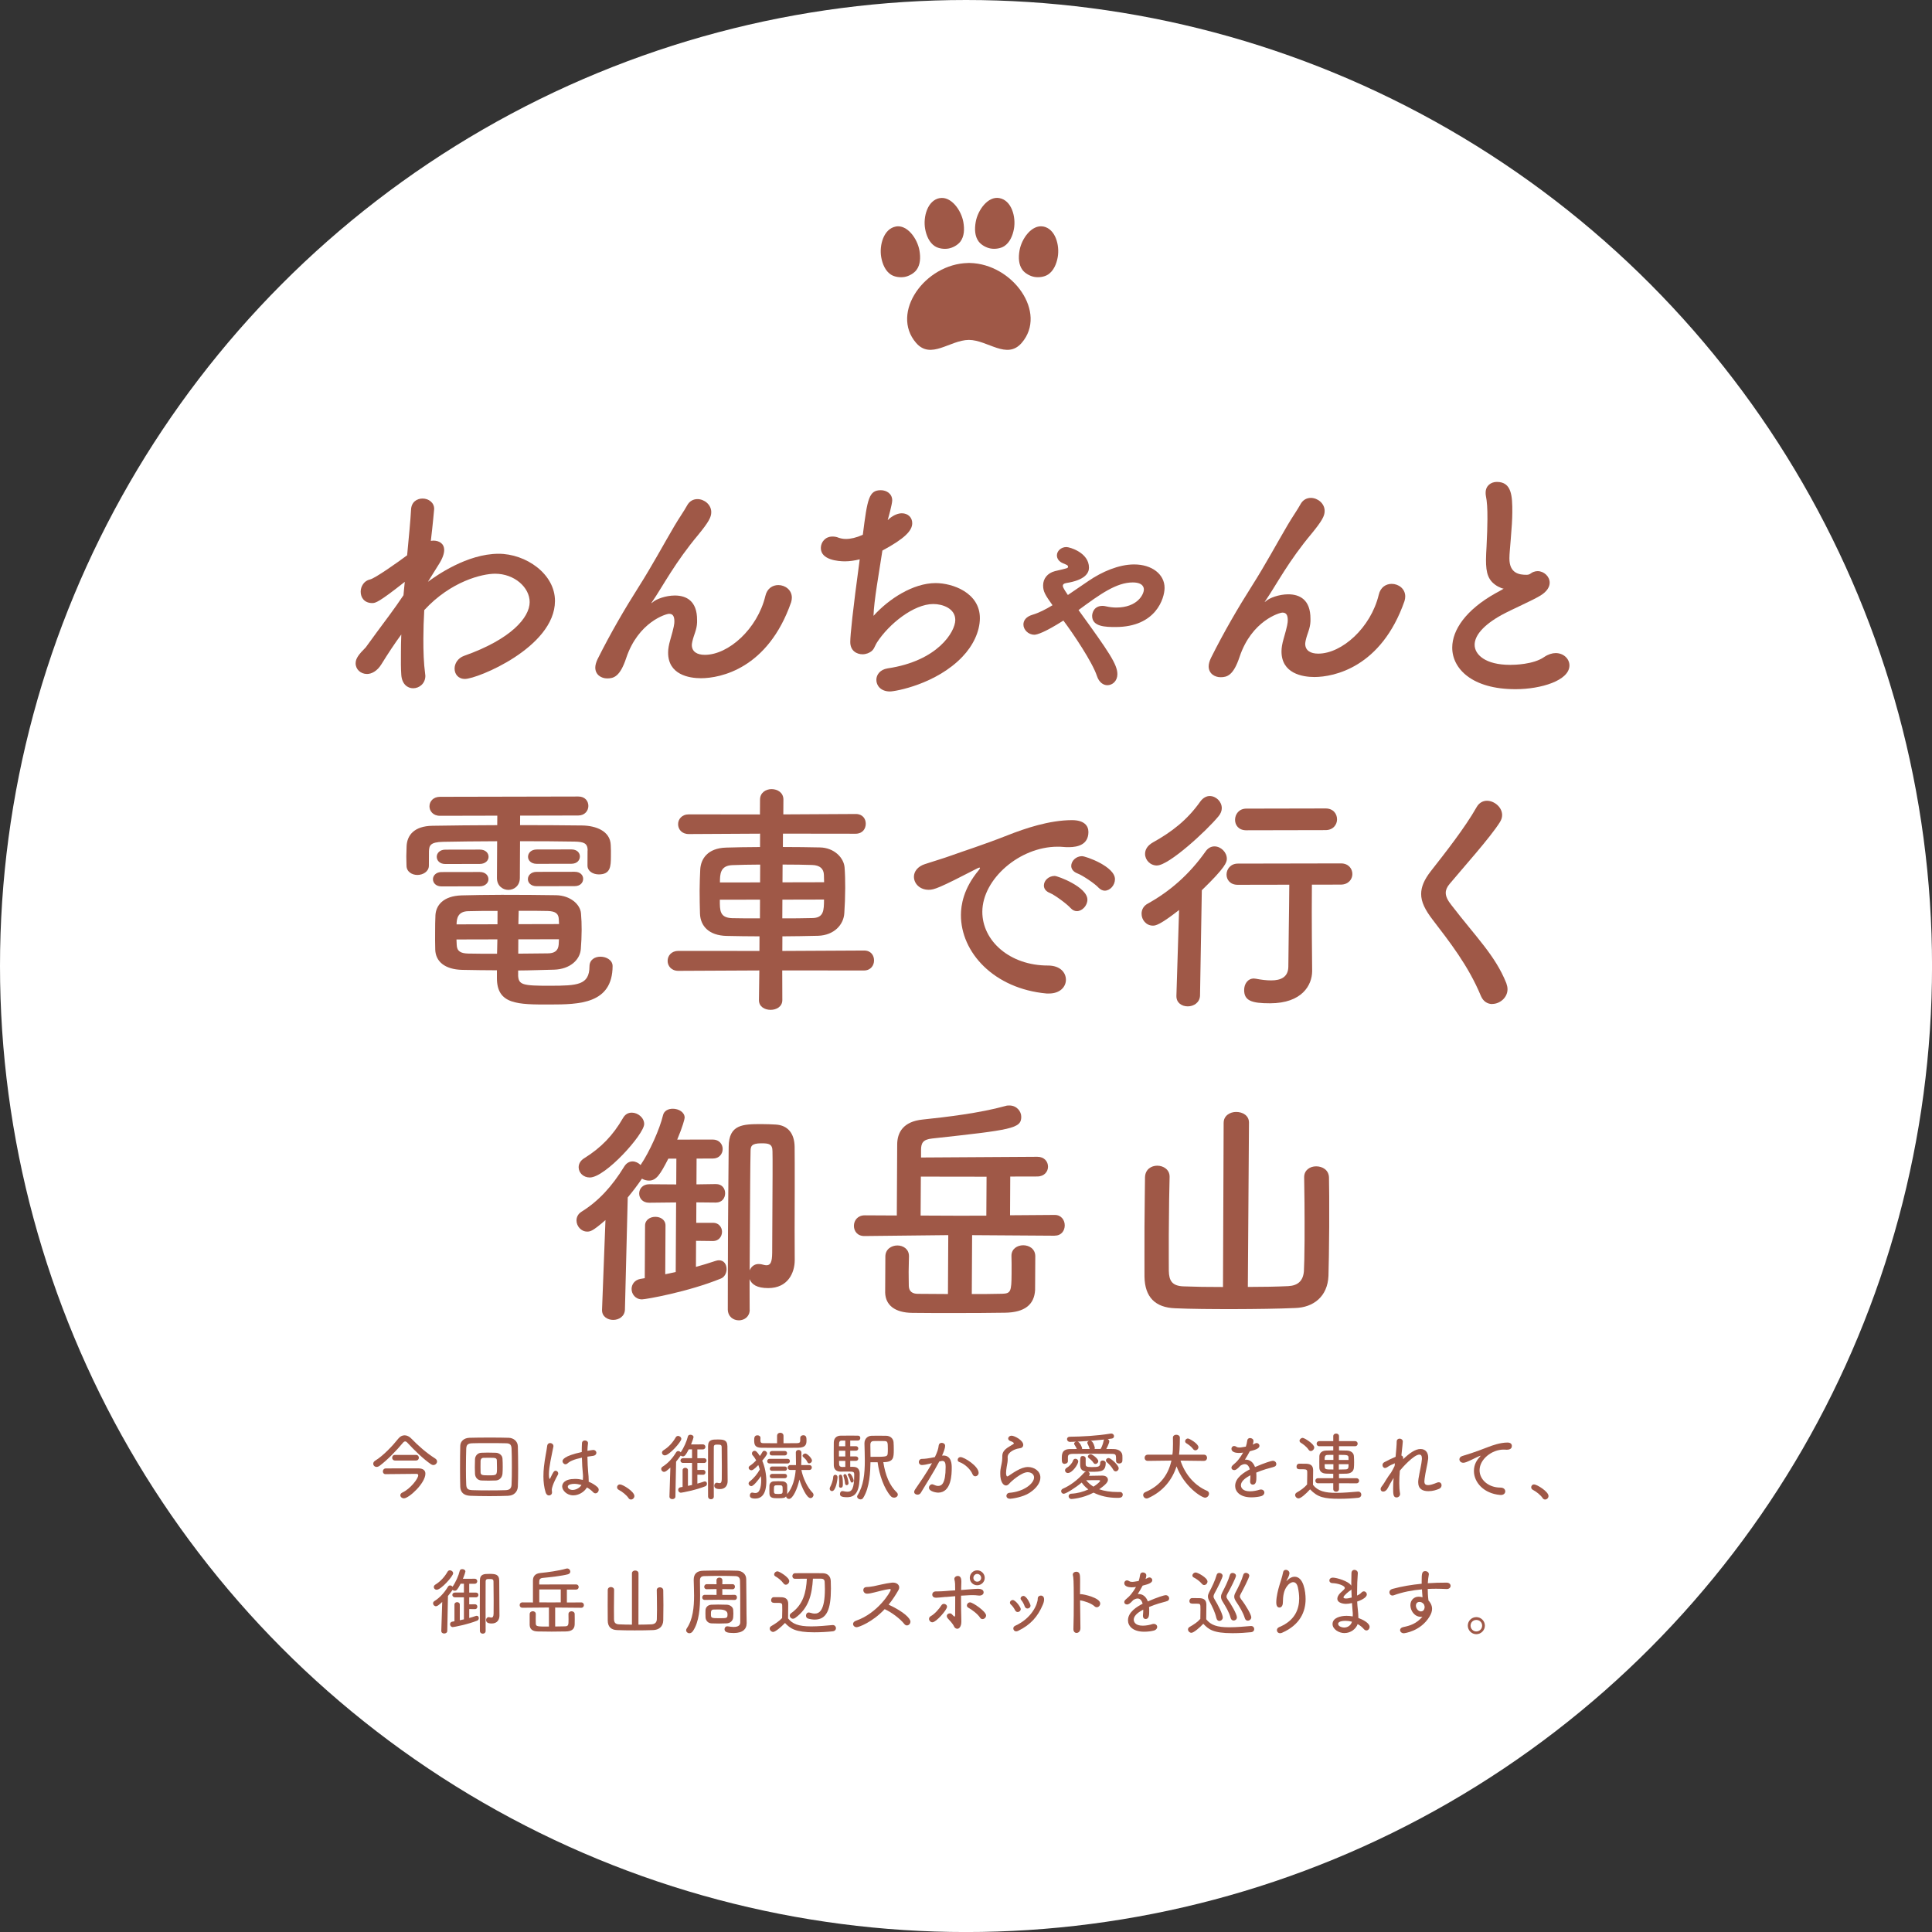 <?xml version="1.0" encoding="UTF-8"?>
<svg id="_レイヤー_2" data-name="レイヤー 2" xmlns="http://www.w3.org/2000/svg" viewBox="0 0 592.37 592.37">
  <rect x="0" y="0" width="592.37" height="592.37" fill="#333333" stroke="none"/>
  <defs>
    <style>
      .cls-1 {
        fill-rule: evenodd;
      }

      .cls-1, .cls-2 {
        fill: #9f5847;
      }

      .cls-3 {
        fill: #fff;
      }
    </style>
  </defs>
  <g id="w_1200">
    <circle class="cls-3" cx="296.19" cy="296.19" r="296.19"/>
    <g>
      <g>
        <path class="cls-2" d="M131.16,178.42c2.55-1.87,11.99-8.61,21.69-8.63,8.36-.02,17.36,6.16,17.31,14.52-.08,14.18-23.79,23.85-27.59,23.86-2.09,0-3.2-1.49-3.19-3.2,0-1.49.99-3.21,2.93-3.89,14.43-5.1,20.07-11.76,20.09-16.46.02-4.48-4.65-8.72-10.62-8.71-3.88,0-13.52,2.27-21.7,11.16-.17,2.91-.26,5.9-.27,8.66-.02,3.96.11,7.69.54,10.82,0,.22.07.45.07.67-.01,2.39-1.89,3.81-3.75,3.81-1.72,0-3.43-1.26-3.63-4.1-.14-1.94-.13-4.1-.11-6.42.01-1.94.02-3.96.11-5.97-2.03,2.77-4.06,5.83-6.09,9.12-1.28,2.09-3,2.99-4.42,2.99-1.94,0-3.5-1.41-3.49-3.28,0-1.49.99-2.76,3.09-4.86,2.03-2.84,4.66-6.35,7.37-10.02,1.43-1.94,2.86-3.96,4.21-5.98l.24-2.54.16-1.57c-7.95,6.28-8.99,6.51-9.96,6.51-2.46,0-3.57-1.71-3.56-3.5,0-1.64,1.06-3.36,2.86-3.74,1.49-.3,8.69-5.39,11.38-7.41.55-5.75,1.03-10.75,1.2-13.96.09-2.39,1.81-3.44,3.53-3.44,1.79,0,3.58,1.19,3.56,3.2,0,0-.4,4.63-1.02,9.78.22,0,.52-.08.75-.08,1.79,0,3.35.89,3.34,2.9,0,1.04-.46,2.54-1.67,4.41l-3.31,5.31Z"/>
        <path class="cls-2" d="M214.96,207.95c-3.73,0-10.14-1.1-10.11-7.89,0-1.12.24-2.39.62-3.73,1.22-4.18,1.3-5.08,1.3-5.82,0-1.72-.58-2.31-1.63-2.31-.9,0-9.42,2.48-13.13,13.53-1.9,5.75-3.84,6.28-5.85,6.28-1.79,0-3.65-1.11-3.64-3.35,0-.67.23-1.57.69-2.54,4.15-8.29,8.37-15.47,12.58-22.12,4.22-6.65,7.61-13,11-18.75,1.21-2.09,3.09-4.78,3.84-6.2s1.95-2.02,3.22-2.02c2.09,0,4.25,1.71,4.23,4.02,0,1.49-.76,2.99-4.07,7.02-3.38,4.04-6.09,7.92-8.35,11.44-2.26,3.51-4.07,6.65-5.72,9.04-.15.22-.23.3-.23.37h.08s.15-.15.38-.3c.97-.9,3.89-2.02,6.73-2.03,3.51,0,6.86,1.63,6.83,7.52,0,.22,0,.52,0,.75-.09,2.31-.99,3.73-1.45,5.82-.08.37-.15.75-.16,1.05-.01,2.09,1.62,3.06,4.01,3.05,7.24-.01,16.09-7.94,18.53-18.02.54-2.39,2.26-3.36,3.97-3.37,2.09,0,4.17,1.48,4.16,3.87,0,.45-.08.9-.23,1.42-7.13,20.39-21.7,23.25-27.59,23.27Z"/>
        <path class="cls-2" d="M272.84,158.88c1.35-1.05,2.62-1.5,3.67-1.5,1.87,0,3.2,1.26,3.19,3.05-.01,2.31-2.34,4.71-9.15,8.38-1.01,6.72-2.62,15.53-2.72,20.01,4.73-5.23,12.14-10.02,19.01-10.04,5.22-.01,13.64,2.96,13.6,10.79-.02,4.1-2.13,8.44-5.36,11.8-7.96,8.37-20.51,10.64-22.22,10.64-2.76,0-4.17-1.78-4.16-3.57,0-1.57,1.14-3.14,3.45-3.51,15.39-2.27,20.73-11.24,20.75-14.82.02-3.58-3.93-4.92-6.76-4.91-5.97.01-13.54,6.07-17.23,11.75-.98,1.57-.83,2.54-2.85,3.36-.45.15-.97.3-1.57.3-1.79,0-3.8-1.04-3.79-3.8.01-2.09.72-9.26,2.9-25.31-1.57.38-3.06.6-4.48.61-2.16,0-7.46-.43-7.44-4.09,0-1.79,1.36-3.51,3.53-3.51.6,0,1.27.07,1.94.37.67.22,1.34.37,2.24.37,1.42,0,3.14-.38,5.16-1.28,1.4-11.12,1.87-13.66,5.52-13.67,1.79,0,3.5,1.11,3.49,3.13,0,1.12-1.22,5.52-1.38,6.05l.67-.6Z"/>
        <path class="cls-2" d="M317.13,194.61c-1.87,0-3.35-1.56-3.34-3.13,0-1.19.76-2.39,2.78-2.99s4.04-1.65,6.14-2.92c-2.22-3.13-2.89-4.17-2.88-6.11.01-2.01,1.29-3.73,3.61-4.34,3.81-.9,4.04-.9,4.04-1.35,0-.15-.07-.3-.15-.37-.07-.15-.82-.45-1.34-.67-1.34-.52-1.93-1.49-1.93-2.46,0-1.27,1.21-2.54,2.92-2.54.97,0,6.93,1.7,6.91,6.33,0,1.64-1.21,3.81-7.04,4.72-.75.15-.97.45-.98.82,0,.22,0,.6,1.55,2.83,2.02-1.35,4.12-2.84,6.37-4.34,4.05-2.77,9.21-5.02,13.91-5.03,5.52-.01,9.39,3.04,9.37,7.22-.02,3.13-2.6,11.95-14.99,11.97-3.06,0-7.24-.06-7.22-3.42,0-.67.39-3.06,3.23-3.07.3,0,.67.07,1.04.15.97.22,2.09.37,3.13.37,6.49-.01,8.46-4.05,8.46-5.54,0-.37-.06-2.16-3.42-2.16-5,.01-10.02,3.6-16.61,8.47,9.41,12.97,11.92,16.69,11.91,19.68-.01,2.09-1.51,3.36-3.08,3.36-1.19,0-2.53-.82-3.19-2.83-1.4-4.25-7.32-13.05-10.28-16.99-5.54,3.52-8.01,4.34-8.91,4.35Z"/>
        <path class="cls-2" d="M403.03,207.58c-3.73,0-10.14-1.1-10.11-7.89,0-1.12.24-2.39.62-3.73,1.22-4.18,1.3-5.08,1.3-5.82,0-1.72-.58-2.31-1.63-2.31-.9,0-9.42,2.48-13.13,13.53-1.9,5.75-3.84,6.28-5.85,6.28-1.79,0-3.65-1.11-3.64-3.35,0-.67.23-1.57.69-2.54,4.15-8.29,8.37-15.47,12.58-22.12,4.22-6.65,7.61-13,11-18.75,1.21-2.09,3.09-4.78,3.84-6.2.75-1.42,1.95-2.02,3.22-2.02,2.09,0,4.25,1.71,4.23,4.02,0,1.49-.76,2.99-4.07,7.02-3.38,4.04-6.09,7.92-8.35,11.44s-4.07,6.65-5.72,9.04c-.15.22-.23.3-.23.37h.08s.15-.15.38-.3c.97-.9,3.89-2.02,6.73-2.03,3.51,0,6.86,1.63,6.83,7.52,0,.22,0,.52,0,.75-.09,2.31-.99,3.73-1.45,5.82-.08.37-.15.75-.16,1.05-.01,2.09,1.62,3.06,4.01,3.05,7.24-.01,16.09-7.94,18.53-18.02.54-2.39,2.26-3.36,3.97-3.37,2.09,0,4.17,1.48,4.16,3.87,0,.45-.08.9-.23,1.42-7.13,20.39-21.7,23.25-27.59,23.27Z"/>
        <path class="cls-2" d="M459.46,179.92c-3.2-1.71-3.86-4.17-3.84-8.35,0-1.19.09-2.54.17-4.03.17-3.43.26-6.12.27-8.36.02-3.28-.12-5.45-.48-7.16-.07-.37-.07-.67-.07-.97.01-2.16,1.66-3.29,3.45-3.29,4.55,0,4.75,4.32,4.73,9.32-.01,2.09-.17,4.7-.49,8.43-.16,2.31-.4,4.18-.4,5.67-.03,4.63,3.03,5.07,5.27,5.06,1.12,0,1.27-.6,2.17-.9.37-.15.82-.23,1.2-.23,1.94,0,3.72,1.63,3.71,3.57,0,1.27-.84,2.69-2.78,3.89-2.54,1.57-8.53,4.12-11.97,5.99-5.69,3.15-8.25,6.36-8.26,9.12-.02,2.99,3.25,6.19,10.94,6.17,1.19,0,7.09-.09,10.39-2.41,1.2-.82,2.47-1.2,3.51-1.2,2.46,0,4.24,1.78,4.23,3.8-.03,4.63-8.77,7.26-16.46,7.27-13.51.03-19.52-6.38-19.48-12.8.03-5.37,4.17-11.5,13.23-16.59.15-.07,1.95-1.05,2.54-1.42-.45-.07-1.04-.3-1.56-.59Z"/>
        <path class="cls-2" d="M180.19,260.72c-.06-2.16-1.11-2.61-4.02-2.68-4.48-.07-10.52-.13-16.72-.12l-.06,11.27c-.01,2.39-1.74,3.66-3.53,3.66-1.72,0-3.5-1.26-3.49-3.65l.06-11.27c-6.27.01-12.24.1-16.57.18-4.03.08-4.26,1.2-4.34,2.92l-.02,4.33v.07c-.01,1.79-1.81,2.84-3.52,2.84-1.64,0-3.35-.96-3.34-2.9,0-.9-.07-1.87-.06-2.84,0-.97.09-2.02.09-3.13.17-3.28,2.27-6.12,7.94-6.21,5.97-.09,12.84-.18,19.85-.19l.02-2.91-17.61.04c-2.09,0-3.2-1.49-3.19-2.9,0-1.49,1.13-2.91,3.22-2.92l42.46-.09c2.02,0,3.05,1.41,3.04,2.9,0,1.42-1.06,2.91-3.08,2.92l-17.84.04-.02,2.91c6.72-.01,13.28.05,19.1.11,4.03.07,8.57,1.62,8.7,6.03.07.97.06,2.31.05,3.51-.02,2.99-.1,5.45-3.69,5.46-1.79,0-3.5-.96-3.49-2.75q0-.07,0-.15l.02-4.48ZM135.35,271.78c-1.72,0-2.61-1.11-2.6-2.23,0-1.04.91-2.17,2.62-2.17l11.72-.02c1.79,0,2.68,1.11,2.67,2.23,0,1.04-.91,2.17-2.7,2.17l-11.72.02ZM158.86,299.05c.13,2.91,1.33,3.21,9.83,3.19,8.28-.02,12.02-.17,12.05-5.92.01-2.09,1.66-2.99,3.37-2.99,1.79,0,3.73,1.04,3.72,2.9-.06,11.64-10.36,11.74-19.17,11.76-9.93.02-16.34.03-16.3-8.18v-2.31c-3.35,0-6.78-.06-10.66-.13-5.37-.14-8.12-2.6-8.25-6.18-.06-1.87-.05-3.73-.04-5.45,0-1.79.02-3.51.1-5.15.17-2.91,2.27-5.9,8.09-6.06,3.14-.08,7.54-.16,12.24-.17,5.75-.01,11.87.05,16.64.12,4.4.07,7.45,2.82,7.66,5.58.14,1.64.21,3.36.2,5.07-.01,1.94-.1,3.96-.25,5.82-.24,3.36-3.32,6.2-8.17,6.36-4.03.08-7.54.24-11.05.25v1.49ZM136.51,264.91c-1.72,0-2.61-1.11-2.6-2.23,0-1.04.91-2.17,2.62-2.17l10.6-.02c1.79,0,2.68,1.11,2.67,2.23,0,1.04-.91,2.17-2.7,2.17l-10.6.02ZM152.5,288.02l-12.54.03c0,.52.07,1.12.07,1.64.06,2.01,1.25,2.61,3.49,2.68,2.69.07,5.67.06,8.88.06l.1-4.4ZM152.55,279.29c-3.36,0-6.57.01-9.03.09-3.13.08-3.52,2.25-3.53,4.04l12.54-.03.02-4.1ZM158.92,288l-.02,4.4c3.13,0,6.19-.09,9.03-.09,2.02,0,3.21-.75,3.37-2.69,0-.52.08-1.12.08-1.64l-12.46.03ZM171.41,283.35c0-.45-.07-.97-.07-1.42-.06-1.72-.88-2.54-3.42-2.61-2.31-.07-5.52-.06-8.88-.06,0,1.04-.09,2.46-.1,4.1l12.46-.03ZM164.53,271.72c-1.79,0-2.68-1.11-2.67-2.16,0-1.12.91-2.24,2.7-2.24l11.64-.02c1.79,0,2.61,1.11,2.6,2.16,0,1.12-.83,2.24-2.62,2.24l-11.64.02ZM164.57,264.86c-1.79,0-2.68-1.11-2.67-2.16,0-1.12.91-2.24,2.7-2.24l10.6-.02c1.79,0,2.61,1.11,2.6,2.16,0,1.12-.83,2.24-2.62,2.24l-10.6.02Z"/>
        <path class="cls-2" d="M239.84,297.54l.03,9.1c-.01,2.02-1.81,2.99-3.6,2.99-1.79,0-3.58-.96-3.57-2.98l.12-9.1-24.85.12c-2.16,0-3.28-1.56-3.27-3.05,0-1.57,1.14-3.06,3.3-3.07l24.85.02.02-4.48c-3.43,0-6.79-.06-10.15-.13-5.3-.14-7.97-2.97-8.1-6.85-.06-2.31-.12-4.7-.11-7.01s.1-4.55.19-6.49c.17-3.21,2.2-6.57,7.95-6.73,2.69-.08,6.34-.16,10.38-.17l.02-4.1-21.87.12c-2.16,0-3.28-1.49-3.27-3.05,0-1.49,1.14-2.99,3.3-2.99l21.79.03.03-4.55c.01-2.16,1.81-3.21,3.53-3.22,1.87,0,3.65,1.11,3.64,3.2l-.03,4.55,22.24-.12c2.09,0,3.05,1.49,3.04,2.98,0,1.57-.99,3.06-3.08,3.07l-22.31-.03-.02,4.1c4.03,0,7.99.06,11.34.13,4.4.07,7.37,3.19,7.58,6.18.14,1.79.2,4.03.19,6.27-.02,2.69-.11,5.45-.27,7.61-.17,3.66-3.17,6.87-8.02,7.03-3.66.08-7.31.16-10.97.17l-.02,4.48,25.08-.13c2.09,0,3.05,1.49,3.04,3.05,0,1.49-.99,3.06-3.08,3.07l-25.08-.02ZM233.02,275.84l-12.31.02c-.02,3.36-.03,5.52,3.78,5.66,2.54.07,5.45.06,8.51.06l.03-5.75ZM233.08,265.09c-3.21,0-6.27.09-8.58.17-3.73.16-3.75,2.84-3.76,5.31l12.31-.02.03-5.45ZM239.89,275.83l-.03,5.75c3.13,0,6.34-.01,9.1-.09,3.66,0,3.67-2.4,3.69-5.68l-12.76.03ZM252.68,270.5c0-.82-.07-1.57-.06-2.24-.06-1.87-1.18-2.98-3.64-3.05-2.31-.07-5.6-.14-9.03-.13l-.03,5.45,12.76-.03Z"/>
        <path class="cls-2" d="M321.67,304.62c-.22,0-.45,0-.75,0-16.19-1.46-26.35-12.63-26.29-24.13.02-2.91.72-7.99,5.45-13.67.23-.3.38-.52.38-.67,0-.07-.07-.15-.15-.15-.15,0-.45.15-.75.3-11.75,6.07-13.17,6.52-14.81,6.52-2.76,0-4.54-1.93-4.53-4.02,0-1.49,1.06-3.14,3.46-3.89,1.57-.53,5.83-1.8,8.07-2.63,3.51-1.28,9.72-3.23,17.12-6.15,5.53-2.18,12.86-4.65,19.8-4.67,3.73,0,5.06,1.71,5.05,3.65-.02,3.81-3.16,4.63-6,4.64-.52,0-1.12,0-1.72-.07-.6-.07-1.19-.07-1.79-.07-11.57.02-22.97,9.9-23.02,19.9-.05,8.96,8.42,16.55,20.13,16.53,3.73,0,5.51,2.15,5.5,4.39-.01,2.09-1.74,4.18-5.17,4.19ZM328.24,278.41c-1.04-1.19-4.75-3.95-6.32-4.61-1.34-.52-1.86-1.41-1.85-2.31,0-1.49,1.43-2.91,3.3-2.92.97,0,10.06,3.41,10.04,7.29-.01,1.87-1.66,3.51-3.23,3.51-.67,0-1.34-.3-1.94-.97ZM336.85,272.2c-1.04-1.19-4.9-3.8-6.47-4.39-1.34-.52-1.93-1.41-1.93-2.31,0-1.49,1.43-2.99,3.3-2.99,1.19,0,10.13,3.19,10.11,7.07-.01,1.87-1.51,3.51-3.15,3.51-.6,0-1.27-.3-1.86-.89Z"/>
        <path class="cls-2" d="M361.52,279.02c-5.85,4.56-7.19,4.79-8.01,4.79-2.09,0-3.5-1.78-3.49-3.65,0-1.19.54-2.39,1.96-3.14,6.59-3.67,12.59-8.76,17.7-16.01.75-1.05,1.72-1.5,2.69-1.5,1.94,0,3.8,1.78,3.79,3.8,0,1.04-.39,2.61-7.67,9.64l-.55,32.32c-.09,2.16-1.96,3.29-3.75,3.29-1.79,0-3.5-1.04-3.49-3.13q0-.07,0-.15l.82-26.27ZM354.73,265.37c-2.09,0-3.65-1.71-3.64-3.57,0-1.27.69-2.54,2.41-3.51,5.76-3.22,10.49-6.81,14.55-12.57.83-1.12,1.88-1.65,2.85-1.65,1.94,0,3.72,1.71,3.71,3.72,0,.82-.31,1.64-.98,2.46-3.61,4.41-15.23,15.11-18.89,15.11ZM402.32,297.59q0,.07,0,.15c-.02,4.33-3.11,9.86-12.89,9.88-5.67.01-7.98-.8-7.96-4.09,0-1.79,1.06-3.51,3-3.51.15,0,.37.07.6.07,1.57.3,3.21.52,4.7.51,2.91,0,5.23-.98,5.25-4.26.04-7.24.24-16.42.29-25.08l-15.82.03c-2.31,0-3.42-1.56-3.42-3.13,0-1.64,1.21-3.36,3.45-3.37l31.64-.06c2.31,0,3.5,1.63,3.49,3.28,0,1.57-1.21,3.21-3.53,3.22l-8.88.02c-.03,5.75-.06,11.19-.01,15.97l.09,10.37ZM382.1,254.57c-2.31,0-3.42-1.56-3.42-3.2,0-1.72,1.21-3.44,3.45-3.44l24.33-.05c2.31,0,3.5,1.63,3.49,3.35,0,1.64-1.21,3.29-3.53,3.29l-24.33.05Z"/>
        <path class="cls-2" d="M457.56,307.85c-1.42,0-2.76-.74-3.49-2.46-3.9-9.4-9.69-16.7-14.87-23.48-2.22-2.91-3.48-5.37-3.46-7.83.01-2.16.92-4.33,2.95-6.95,4.28-5.46,10.52-13.38,14.06-19.66.75-1.34,1.95-1.94,3.14-1.95,2.31,0,4.69,2.01,4.68,4.39,0,.75-.23,1.42-.68,2.17-3.01,4.78-11.42,14.13-15.4,18.91-.83.97-1.21,1.87-1.21,2.76,0,1.12.58,2.31,1.77,3.8,7.56,9.84,13.42,15.42,16.81,23.92.22.67.37,1.27.36,1.86-.01,2.61-2.41,4.48-4.65,4.49Z"/>
        <path class="cls-2" d="M218.49,380.51l-5.07-.06-.04,7.99c1.94-.53,3.89-1.13,5.91-1.8.45-.15.82-.23,1.12-.23,1.64,0,2.38,1.34,2.37,2.76,0,1.12-.61,2.39-1.73,2.84-10.1,4.12-23.09,6.39-24.21,6.39-2.01,0-3.2-1.64-3.19-3.2,0-1.34.91-2.76,2.7-3.07l1.34-.23.09-16.12c.01-1.79,1.58-2.69,3.15-2.69,1.57,0,3.13.89,3.12,2.68l-.08,14.93c1.12-.23,2.17-.45,3.21-.68l.12-21.34-8.28.09c-2.02,0-3.05-1.41-3.04-2.83,0-1.42,1.06-2.84,3.08-2.84l8.28.06.04-7.91h-2.46c-2.49,4.86-3.69,6.73-5.93,6.73-.75,0-1.57-.22-2.16-.59-1.43,2.09-2.86,3.96-4.36,5.76l-.86,34.41c-.09,2.09-1.88,3.14-3.6,3.14-1.72,0-3.43-1.04-3.42-2.98q0-.07,0-.15l1.05-27.47c-3.97,3.44-4.65,3.52-5.62,3.52-1.87,0-3.27-1.71-3.26-3.43,0-.97.46-2.02,1.58-2.69,5.17-3.22,9.3-7.71,13.06-13.83.68-1.12,1.65-1.57,2.55-1.57.9,0,1.79.44,2.46,1.11,2.78-4.11,5.88-11.06,6.87-15.24.31-1.42,1.65-2.02,3-2.02,1.79,0,3.65,1.04,3.64,2.75,0,.37-.61,2.76-2.28,6.72l10.9-.02c2.02,0,3.05,1.49,3.04,2.9,0,1.49-1.06,2.91-3,2.92h-.08s-4.92.01-4.92.01l-.04,7.91,5.97-.09c1.94,0,2.83,1.41,2.82,2.83,0,1.42-.91,2.84-2.85,2.84l-5.97-.06-.03,6.27h5.07s.08-.01.08-.01c1.79,0,2.75,1.41,2.75,2.76,0,1.42-.99,2.84-2.78,2.84h-.08ZM180.84,361.03c-2.02,0-3.42-1.49-3.42-3.13,0-1.04.53-2.09,1.81-2.84,5.02-3.14,8.69-6.88,11.79-12.26.68-1.2,1.65-1.65,2.7-1.65,1.87,0,3.8,1.56,3.79,3.5-.02,3.13-11.88,16.37-16.66,16.38ZM229.87,401.61c-.01,2.09-1.66,3.21-3.3,3.22-1.72,0-3.35-1.11-3.42-3.28.02-3.66,0-13.88.06-24.33.06-10.52.19-21.2.21-25.6.04-6.94,4.44-6.95,10.11-6.96,1.57,0,3.13.07,4.33.14,3.73.22,5.73,2.75,5.78,6.85.06,2.91.02,23.06,0,25.52-.01,2.69.04,6.87.03,9.03,0,.07,0,.15,0,.22-.02,3.81-2.06,8.51-8.11,8.52-3.51,0-5.07-1.11-5.73-2.75-.02,4.25.03,7.69.02,9.33v.07ZM232.56,387.57c.3,0,.6,0,.89.07.6.15,1.12.3,1.57.3,1.19,0,1.72-.9,1.74-3.88.14-25.37.15-28.28.09-31.05.01-2.31-1.18-2.46-3.42-2.46-3.13,0-3.29.98-3.3,2.47-.1,3.88-.15,14.18-.21,24.33-.02,4.25-.05,8.43-.07,12.16.45-1.12,1.43-1.94,2.7-1.95Z"/>
        <path class="cls-2" d="M323.36,378.88l-25.3-.17-.1,18.06c3.13,0,6.27-.01,9.33-.09,2.61-.08,2.84-.68,2.87-6.13.01-2.09.02-4.4-.04-5.45v-.07c.01-2.16,1.81-3.21,3.6-3.22,1.87,0,3.65,1.11,3.71,3.28,0,1.64-.03,4.63-.04,7.16,0,1.27-.01,2.46-.02,3.28-.25,4.48-3.17,6.87-9.22,6.96-5.15.09-9.93.09-14.55.1-4.55,0-9.1.02-13.88-.05-5.45-.06-8.2-2.45-8.32-6.18l.06-11.12c.01-2.24,1.88-3.36,3.67-3.37s3.58,1.11,3.57,3.28v.07c0,1.04-.09,2.91-.1,4.7s.06,3.51.05,4.4c.07,1.72,1.18,2.39,2.82,2.38,2.91,0,5.97.06,9.18.06l.1-18.06-25.67.28h-.07c-2.16,0-3.2-1.56-3.19-3.13,0-1.64,1.14-3.21,3.3-3.22l9.85.05.12-21.79c.02-3.66,1.83-7.02,7.8-7.63,7.32-.76,17.55-1.98,25.4-4.16.45-.15.82-.15,1.2-.15,2.24,0,3.65,1.78,3.64,3.5-.02,3.58-2.93,3.96-27.28,6.62-2.99.3-3.44,1.5-3.45,3.59v2.24s35.66-.22,35.66-.22c2.16,0,3.28,1.49,3.27,3.05,0,1.49-1.14,2.99-3.3,2.99l-8.28.02-.06,11.87,13.73-.1c2.01,0,3.05,1.64,3.04,3.2,0,1.57-.99,3.14-3,3.14h-.07ZM302.49,360.79l-20.15-.03-.07,11.94,11.79.05,8.36-.02.07-11.94Z"/>
        <path class="cls-2" d="M375.19,344.22c.01-2.16,1.96-3.29,3.82-3.29,2.02,0,3.95,1.11,3.94,3.28l-.35,50.38c4.63,0,9.03-.09,12.39-.25,2.99-.16,4.56-1.65,4.8-4.56.08-1.34.18-5,.2-9.25.04-7.61-.05-17.31-.12-19.48q0-.07,0-.15c.01-2.16,1.81-3.29,3.67-3.29,1.94,0,3.88,1.11,3.94,3.42.06,1.87.1,8.36.07,14.93-.04,6.57-.15,13.14-.23,15.22-.26,6.42-4.68,9.71-10.2,9.87-5.15.23-12.09.32-18.81.34-6.79.01-13.36-.05-17.98-.26-6.12-.21-9.31-3.41-9.42-9.68.01-2.02-.03-8.66,0-15.3.04-6.57.15-13.21.16-15.22.09-2.39,1.89-3.51,3.75-3.52,1.87,0,3.8,1.19,3.79,3.35q0,.07,0,.15c-.09,2.16-.21,10.52-.25,17.76-.03,5.15.02,9.7.01,10.97.06,2.98.95,4.63,4.45,4.77,3.36.14,7.69.21,12.16.2l.2-50.38Z"/>
      </g>
      <g>
        <path class="cls-2" d="M132.85,449.19c-.21,0-.46-.07-.69-.23-2.25-1.51-5.13-4.31-7.21-6.57-.27-.3-.5-.44-.73-.44s-.46.16-.71.46c-1.86,2.27-4.88,5.36-7.08,6.99-.34.25-.66.37-.96.37-.62,0-1.03-.48-1.03-.98,0-.32.16-.66.57-.92,2.52-1.53,5.43-4.65,7.12-6.78.53-.66,1.19-1.01,1.92-1.01.69,0,1.42.32,2.08,1.01,2.15,2.22,4.56,4.35,7.26,6.07.44.27.62.62.62.94,0,.57-.53,1.1-1.17,1.1ZM118.26,452c-.6,0-.87-.41-.87-.85s.3-.89.87-.92c.76-.02,4.47-.02,7.26-.02h2.73c1.51.02,2.18.64,2.18,1.63,0,2.93-5.06,7.56-6.57,7.56-.64,0-1.12-.46-1.12-.94,0-.32.21-.64.66-.85,2.36-1.08,4.83-4.21,4.83-5.27,0-.27-.16-.44-.57-.44-1.63,0-8.5.07-9.37.09h-.02ZM121.13,447.81c-.59,0-.89-.44-.89-.85,0-.44.3-.87.89-.87h6.41c.6,0,.89.44.89.87,0,.41-.3.85-.89.85h-6.41Z"/>
        <path class="cls-2" d="M155.96,458.62c-1.69.07-3.85.11-5.98.11s-4.21-.05-5.84-.11c-1.97-.09-2.95-1.08-3.02-2.73-.04-1.37-.07-3.5-.07-5.73,0-2.5.02-5.08.07-6.87.05-1.4,1.15-2.4,2.84-2.45,1.6-.05,3.96-.07,6.3-.07,2.08,0,4.19.02,5.75.07,1.42.05,2.73,1.03,2.77,2.63.05,1.79.09,4.4.09,6.89,0,2.06-.02,4.05-.09,5.45-.07,1.58-1.21,2.73-2.82,2.79ZM156.94,449.69c0-2.06-.02-4.15-.09-5.5-.05-1.31-.55-1.65-1.72-1.67-1.6-.05-3.64-.05-5.54-.05s-3.69,0-4.83.05c-1.35.05-1.76.5-1.81,1.67-.05,1.4-.09,3.78-.09,6.07,0,1.9.02,3.76.09,4.97.07,1.31.57,1.63,2.04,1.67,1.37.05,3.16.07,4.97.07s3.64-.02,5.08-.07c1.33-.05,1.76-.66,1.81-1.74.07-1.35.09-3.41.09-5.47ZM151.97,453.93c-.62.02-1.4.05-2.18.05s-1.58-.02-2.2-.05c-1.12-.07-1.9-.89-1.95-2.06-.02-.55-.05-1.26-.05-1.97,0-.89.02-1.79.05-2.52.05-.98.76-1.88,1.9-1.95.55-.02,1.26-.05,1.97-.05.89,0,1.81.02,2.52.05.96.02,1.99.73,2.04,1.79.05.71.07,1.63.07,2.5,0,.78-.02,1.51-.07,2.11-.09,1.15-.87,2.04-2.11,2.11ZM152.34,447.88c-.02-.85-.34-.92-2.27-.92-.69,0-1.42,0-1.83.02-.57.02-.87.41-.89.89-.02.48-.02,1.15-.02,1.83s0,1.31.02,1.76c.05.89.64.89,2.63.89,2.4,0,2.4-.07,2.4-2.36,0-.78-.02-1.6-.04-2.13Z"/>
        <path class="cls-2" d="M167.31,457.64c-.5-1.6-.69-3.28-.69-4.95,0-1.01.05-2.02.16-2.98.27-2.57.82-4.9.98-6.32.07-.66.48-.94.92-.94.48,0,1.01.37,1.01.94,0,.07-.02.11-.02.18-.16.98-.6,2.75-.89,4.42-.25,1.37-.48,2.84-.48,4.05,0,1.12.18,1.42.23,1.42.07,0,.16-.11.27-.39.76-1.6,1.05-2.13,1.56-2.13.41,0,.8.39.8.82,0,.11-.02.25-.09.37-1.67,2.98-1.88,4.31-1.88,4.58,0,.14.02.25.02.37.02.16.05.32.05.48,0,.85-.78.96-.94.96-.41,0-.8-.27-1.01-.89ZM180.57,454.34c1.01.41,1.92.98,2.63,1.63.25.25.37.53.37.8,0,.57-.46,1.1-.99,1.1-.23,0-.48-.09-.71-.34-.53-.57-1.19-1.05-1.9-1.47-.83,1.4-2.52,2.43-4.19,2.43-2.08,0-3.41-1.6-3.41-2.73,0-.87.66-2.31,3.96-2.31.78,0,1.6.11,2.38.3.02-.32.05-.62.05-.94,0-.39-.02-.78-.07-1.21-.11-1.01-.23-2.82-.27-4.67-2.5.53-3.71,1.12-4.4,1.76-.21.18-.41.27-.62.27-.5,0-.92-.46-.92-.96,0-.37.23-1.56,5.89-2.79,0-1.01.02-1.99.07-2.75.05-.57.46-.8.89-.8.48,0,.96.3.96.78v.09c-.09.71-.16,1.49-.18,2.31.55-.11,1.63-.27,1.76-.27.62,0,.99.44.99.87,0,.41-.32.85-1.05.94-.62.07-1.17.16-1.7.25.02,1.76.12,3.5.23,4.74.09.85.16,1.67.16,2.5v.46l.07.02ZM178.08,455.26c-.66-.18-1.33-.3-1.97-.3-.76,0-2.02.16-2.02.89,0,.53.66.98,1.47.98.94,0,2.06-.55,2.63-1.37.02-.05.07-.09.09-.14l-.21-.07Z"/>
        <path class="cls-2" d="M192.71,459.33c-.6-.92-1.95-1.99-2.98-2.52-.37-.18-.53-.5-.53-.8,0-.44.34-.87.89-.87.89,0,4.42,2.2,4.42,3.55,0,.62-.53,1.08-1.05,1.08-.28,0-.55-.14-.76-.44Z"/>
        <path class="cls-2" d="M213.82,452.14v2.75c.69-.18,1.38-.41,2.02-.62.12-.05.21-.05.3-.05.41,0,.62.34.62.71,0,.32-.16.62-.46.76-2.82,1.15-7.19,1.99-7.51,1.99-.53,0-.85-.44-.85-.87,0-.37.23-.73.71-.8l.64-.11v-5.13c0-.48.41-.73.82-.73s.82.25.82.73v4.81l1.26-.27v-6.76h-2.75c-.53,0-.8-.37-.8-.73s.27-.73.8-.73h2.75v-2.7h-1.01c-.89,1.72-1.24,2.15-1.79,2.15-.25,0-.5-.09-.69-.25-.46.66-.92,1.28-1.4,1.86l-.21,10.7c0,.53-.48.8-.94.8s-.89-.25-.89-.78v-.05l.28-8.84c-1.1.98-1.49,1.31-1.92,1.31-.5,0-.89-.44-.89-.89,0-.25.14-.53.44-.71,1.58-.98,3-2.5,4.12-4.37.18-.3.44-.41.66-.41.3,0,.57.16.76.39.94-1.33,1.88-3.46,2.2-4.86.09-.37.41-.53.78-.53.46,0,.96.27.96.73,0,.16-.34,1.24-.76,2.24l3.6-.02c.53,0,.8.39.8.76,0,.39-.27.78-.8.78h-1.67v2.7h2.06c.5,0,.76.37.76.73s-.25.73-.76.73h-2.06v2.15l1.76-.02c.5,0,.73.37.73.73,0,.39-.23.76-.73.76l-1.76-.02ZM203.86,446.23c-.53,0-.89-.39-.89-.82,0-.27.14-.55.48-.76,1.54-.94,2.82-2.34,3.73-3.94.18-.3.44-.44.71-.44.5,0,1.01.41,1.01.92,0,.87-3.69,5.04-5.04,5.04ZM218.86,458.87c0,.55-.43.82-.87.82s-.87-.27-.89-.85c0-1.15-.02-4.33-.02-7.56s.02-6.53.02-7.86c0-2.04,1.31-2.06,2.93-2.06,1.76,0,2.96.09,3,2.06.02,1.37.05,7.03.05,7.99,0,.85,0,1.97.02,2.66v.07c0,1.15-.6,2.43-2.36,2.43-1.33,0-1.74-.44-1.74-1.08,0-.44.3-.87.78-.87.07,0,.14,0,.21.02.25.07.46.11.62.11.43,0,.66-.27.69-1.19,0-.85.02-2.29.02-3.87,0-2.22-.02-4.67-.05-5.91,0-.73-.23-.85-1.24-.85-.8,0-1.17.02-1.17.82-.02,1.17-.02,4.42-.02,7.63s0,6.39.02,7.44v.02Z"/>
        <path class="cls-2" d="M230.38,455.67c-.44,0-.85-.39-.85-.82,0-.21.09-.44.34-.62,1.21-.92,2.4-2.38,3.09-3.66-.11-.48-.3-.92-.46-1.37-1.35,1.42-1.81,1.6-2.13,1.6-.44,0-.83-.37-.83-.76,0-.21.12-.44.39-.62.64-.41,1.31-1.01,1.92-1.67-.32-.57-.66-1.1-1.05-1.51-.18-.18-.25-.41-.25-.6,0-.44.37-.82.8-.82.34,0,.76.21,1.63,1.6.3-.41.57-.82.78-1.21.14-.27.37-.39.59-.39.41,0,.85.37.85.82,0,.48-1.24,1.92-1.49,2.22.8,1.86,1.26,4.15,1.26,6.23,0,4.37-1.72,5.38-3.41,5.38-1.19,0-1.65-.32-1.65-.96,0-.44.25-.87.71-.87.07,0,.16,0,.23.02.28.07.5.11.73.11.66,0,1.12-.34,1.4-1.12.3-.8.41-1.76.41-2.75,0-.44-.02-.87-.07-1.31-.8,1.19-2.29,3.07-2.95,3.07ZM246.27,440.05c.94,0,1.01.73,1.01,1.49,0,1.08-.02,2.31-2.57,2.36-1.6,0-3.62.02-5.63.02s-3.99-.02-5.5-.02c-2.04-.02-2.34-.82-2.34-2.31,0-.78.07-1.51,1.01-1.51.48,0,.92.27.92.8v.09c0,.09-.02.23-.02.37,0,.8,0,1.15.96,1.15,1.03.02,2.54.02,4.15.02v-2.27c0-.64.5-.94.99-.94s.98.3.98.94v2.27c1.54,0,3,0,4.12-.02.82-.02.98-.25,1.01-.78v-.78c0-.6.46-.87.92-.87ZM235.96,448.71c-.48,0-.73-.34-.73-.69,0-.37.27-.73.73-.73h5.52c.48,0,.71.34.71.71,0,.34-.23.71-.71.71h-5.52ZM245.72,450.7c.44,2.43,1.88,5.43,3.41,6.96.21.21.3.46.3.69,0,.5-.41.98-.92.98-1.19,0-2.7-3.41-3.41-5.68-.55,2.68-1.99,5.93-3.18,5.93-.46,0-.87-.34-.89-.78-.41.48-.69.57-2.59.57-1.24,0-2.47,0-2.52-1.37-.02-.44-.02-.87-.02-1.28,0-.44,0-.82.02-1.19.02-.69.5-1.31,1.33-1.33.46-.02.92-.05,1.38-.05s.92.02,1.33.05c.69.02,1.37.48,1.4,1.21.02.39.02.85.02,1.31s0,.87-.02,1.26c0,.07-.02.09-.02.16,1.76-2.04,2.43-4.99,2.63-7.44h-1.65c-.53,0-.8-.37-.8-.71,0-.39.3-.78.8-.78h1.74v-.55c0-1.01-.02-2.7-.05-3.23v-.05c0-.55.41-.82.85-.82s.87.3.87.89-.02,2.93-.07,3.76h2.5c.5,0,.76.37.76.73,0,.39-.25.76-.76.76h-2.43ZM236.67,446.25c-.48,0-.69-.32-.69-.66s.23-.69.69-.69h3.99c.46,0,.66.34.66.66,0,.34-.21.69-.66.69h-3.99ZM236.72,450.97c-.46,0-.69-.32-.69-.64,0-.34.25-.69.69-.69h3.92c.46,0,.66.32.66.66,0,.32-.21.66-.66.66h-3.92ZM236.72,453.24c-.46,0-.69-.32-.69-.64,0-.34.25-.69.69-.69h3.92c.46,0,.66.32.66.66,0,.32-.21.66-.66.66h-3.92ZM238.64,455.39c-1.31,0-1.35.02-1.35,1.49,0,1.05,0,1.19,1.31,1.19,1.37,0,1.37-.14,1.37-1.19,0-1.47-.02-1.49-1.33-1.49ZM247.58,448.34c-.32-.76-.82-1.17-1.33-1.63-.12-.11-.18-.23-.18-.34,0-.37.44-.71.85-.71.6,0,2.04,1.49,2.04,2.15,0,.5-.46.87-.87.87-.21,0-.39-.09-.5-.34Z"/>
        <path class="cls-2" d="M254.39,456.45c0-.16.05-.34.16-.55.27-.46.87-1.9.92-3.05.02-.46.32-.66.64-.66.34,0,.69.25.69.69,0,.87-.53,4.31-1.7,4.31-.37,0-.71-.3-.71-.73ZM261.63,449.76c1.95,0,1.97,1.65,1.97,2.2,0,4.65-.83,7.1-3.87,7.1-1.99,0-2.18-.48-2.18-1.01,0-.44.25-.87.76-.87.07,0,.16,0,.23.02.5.11.94.18,1.31.18,1.35,0,2.06-.96,2.06-5.18,0-.89-.09-1.01-1.86-1.01-.78,0-1.63.02-2.34.02-1.03,0-2.02-.5-2.06-1.88-.02-.94-.02-2.29-.02-3.64s0-2.63.02-3.44c.02-1.26.83-2.04,2.06-2.06.73-.02,2.04-.02,3.23-.02.87,0,1.7,0,2.2.02.44.02.64.37.64.71,0,.39-.25.78-.73.78h-2.36v1.74h1.74c.48,0,.73.34.73.69s-.25.69-.73.69h-1.74v1.76h1.74c.48,0,.73.34.73.66,0,.34-.25.69-.73.69h-1.74v1.83h.94ZM257.26,455.62v-.09c.02-.3.05-.62.05-.96,0-.73-.07-1.49-.09-1.81v-.07c0-.37.23-.55.48-.55.34,0,.73.09.73,2.93,0,.48-.02,1.08-.69,1.08-.25,0-.48-.16-.48-.53ZM259.18,444.81h-1.95v1.76h1.95v-1.76ZM259.18,441.7h-1.15c-.46.02-.73.25-.76.85,0,.25-.02.55-.02.89h1.92v-1.74ZM259.18,447.93h-1.92c0,.37.02.71.02,1.01.02.55.34.85.89.85.28,0,.62-.02,1.01-.02v-1.83ZM259.11,454.87c-.09-.89-.28-1.67-.46-2.2-.02-.07-.05-.16-.05-.21,0-.3.23-.48.46-.48.18,0,.39.11.5.37.5,1.08.62,2.36.62,2.38,0,.41-.3.64-.57.64-.23,0-.46-.16-.5-.5ZM260.79,454.18c-.21-.73-.57-1.47-.78-1.83-.05-.07-.07-.14-.07-.21,0-.23.23-.39.48-.39.64,0,1.33,1.88,1.33,2.2,0,.37-.28.62-.55.62-.16,0-.34-.11-.41-.39ZM266.9,448.32c-.07,2.79-.18,7.72-2.25,10.97-.21.32-.5.44-.8.44-.53,0-1.05-.39-1.05-.87,0-.14.05-.27.14-.41,1.83-2.93,2.22-6.48,2.22-10.63,0-1.74-.07-3.48-.11-5.24v-.05c0-1.35.92-2.27,2.18-2.31.57-.02,1.21-.02,1.86-.02.89,0,1.81,0,2.61.02,1.42.02,2.2,1.01,2.27,1.95.05.62.07,1.49.07,2.29,0,2.5-.05,3.85-3.21,3.85.64,4.08,1.92,7.17,4.15,9.3.21.21.3.44.3.64,0,.5-.48.94-1.14.94-.34,0-.73-.11-1.05-.48-1.97-2.22-3.5-6.44-4.01-10.38h-2.15ZM267.77,446.67c3.78,0,4.33,0,4.4-.98.05-.41.05-.96.05-1.51,0-2.02-.09-2.29-.99-2.34-.69-.02-1.37-.02-2.04-.02-.48,0-.94,0-1.35.02-.71.02-.98.5-.98,1.08.02,1.19.05,2.47.05,3.76h.87Z"/>
        <path class="cls-2" d="M285.22,448.75c-.99.25-1.99.44-2.54.44-.64,0-.96-.46-.96-.92,0-.48.34-.96.96-.96h.02c.78,0,1.86-.11,3.94-.55.78-1.63,1.03-2.4,1.19-3.64.07-.5.48-.73.92-.73.5,0,1.03.32,1.03.89,0,.85-.53,2.13-.94,3.02.14-.02.27-.02.41-.02,2.56,0,2.56,2.84,2.56,3.73,0,1.95-.07,7.65-4.19,7.65-.41,0-2.79-.3-2.79-1.53,0-.53.44-1.03.99-1.03.14,0,.27.05.41.11.53.25.98.39,1.4.39,1.01,0,2.31-.53,2.31-5.86,0-1.05-.18-1.81-1.01-1.81-.02,0-.21,0-.94.18-1.72,3.28-4.19,7.1-5.66,9.6-.23.39-.62.57-1.01.57-.53,0-1.03-.32-1.03-.85,0-.21.09-.44.25-.69,1.17-1.72,3.62-5.18,5.22-8.13l-.55.14ZM298.18,452c-.53-1.35-2.24-3.11-4.05-3.73-.34-.11-.5-.39-.5-.66,0-.41.32-.85.89-.85,1.12,0,5.54,2.77,5.54,4.83,0,.64-.53,1.05-1.03,1.05-.34,0-.66-.18-.85-.64Z"/>
        <path class="cls-2" d="M309.65,459.52c-.73,0-1.08-.44-1.08-.87s.34-.89.92-.94c4.42-.34,7.56-2.84,7.56-4.72,0-1.05-1.01-1.6-1.97-1.6-1.9,0-5.13,2.91-5.5,3.37-.44.53-.8.71-1.15.71-.8,0-1.74-1.1-1.74-3.57,0-1.03.02-1.28.41-3.11.11-.55.21-1.17.21-1.79v-.44c0-.94.23-1.92,2.18-3.05,1.35-.8,1.37-.82,1.37-.98,0-.18-.46-.5-1.01-.66-.5-.16-.73-.48-.73-.8,0-.44.44-.87,1.05-.87.83,0,3.57,1.37,3.57,2.82,0,.05,0,.8-.82.98-.3.07-.66.11-1.08.21-.46.11-2.89.94-2.89,2.57,0,.14.02.25.02.39v.27c0,.3-.02.6-.07.94-.07.46-.18.98-.25,1.44-.09.6-.18,1.24-.18,1.76,0,.46.09,1.1.37,1.1.09,0,.18-.05.3-.11.46-.27,1.42-.98,2.43-1.56,1.37-.78,2.5-1.21,3.62-1.21,1.85,0,3.8,1.19,3.8,3.23,0,1.42-.96,3.14-3.37,4.72-1.97,1.28-5.36,1.79-5.98,1.79Z"/>
        <path class="cls-2" d="M344.23,458.3c0,.94-.92.96-1.65.96-2.86,0-5.34-.62-7.28-1.6-3.48,1.83-6.8,1.95-6.8,1.95-.53,0-.85-.44-.85-.85,0-.37.25-.76.85-.78,1.86-.09,3.67-.6,5.2-1.31-.85-.64-1.53-1.35-2.04-2.11-1.79,1.53-4.83,3.44-5.5,3.44-.48,0-.8-.39-.8-.78,0-.3.16-.62.55-.78,2.11-.92,4.35-2.5,6.55-4.95.16-.16.34-.25.53-.3-1.33-.18-1.81-.85-1.81-2.13,0-2.27.02-2.63.85-2.63.41,0,.85.25.85.71v1.74c.02.69.14.94,1.85.94,2.04,0,2.61-.09,2.61-1.33,0-.48.37-.69.76-.69.44,0,.92.27.92.73,0,2.63-1.4,2.73-4.28,2.73-.39,0-.78,0-1.12-.02.28.11.5.37.5.66,0,.18-.07.39-.27.6,1.42-.02,3.69-.07,4.08-.07h.05c1.15,0,1.72.6,1.72,1.28,0,.6-.41,1.33-2.68,2.91,1.51.53,3.39.85,5.75.85h.69c.5,0,.8.39.8.82ZM326.5,448.84c-.94,0-.94-.69-.94-1.65,0-1.24,0-2.86,2.47-2.89.69,0,1.4-.02,2.13-.02-.25-.64-.55-1.03-.73-1.35-.07-.11-.09-.21-.09-.3,0-.3.27-.5.6-.6l-1.79.07h-.05c-.62,0-.94-.44-.94-.85,0-.37.27-.73.85-.73,3.82-.05,8.22-.27,12.46-.96.07-.02.16-.02.23-.02.57,0,.87.41.87.8,0,.34-.21.66-.62.73l-1.31.18c.27.14.48.37.48.66,0,.6-.87,2.29-.92,2.36.76,0,1.49,0,2.2.02,1.76.02,2.68.92,2.73,1.99.02.21.02.48.02.78,0,.27,0,.57-.02.85-.02.55-.5.82-.99.82s-.94-.27-.94-.78v-.05c0-1.99,0-2.11-1.42-2.13-1.81-.02-4.28-.05-6.64-.05-1.95,0-3.83.02-5.22.05-1.24.02-1.47.37-1.49,1.03v1.21c0,.5-.48.8-.94.8ZM326.55,450.84c0-.3.16-.6.55-.82.69-.37,1.63-1.33,1.9-2.18.14-.41.44-.57.73-.57.43,0,.87.34.87.82,0,.85-1.79,3.55-3.18,3.55-.53,0-.87-.39-.87-.8ZM334.09,444.22c-.21-.73-.48-1.24-.64-1.58-.05-.09-.07-.18-.07-.25,0-.3.25-.5.53-.6-1.21.09-2.43.18-3.53.23.8.16,1.42,1.9,1.42,2.04,0,.07-.02.14-.05.21h2.36l-.02-.05ZM337.31,454.04c0-.14-.16-.21-.39-.21-.28,0-2.47,0-3.89.02.57.73,1.31,1.42,2.24,1.97,1.26-.78,2.04-1.58,2.04-1.79ZM335.32,448.57c-.5-.78-1.24-1.33-1.56-1.58-.14-.11-.21-.25-.21-.39,0-.37.44-.73.85-.73.48,0,2.34,1.35,2.34,2.13,0,.48-.43.87-.87.87-.21,0-.41-.09-.55-.3ZM337.45,444.26c.14-.14.73-1.33.96-2.61.02-.11.07-.21.14-.27-1.33.14-2.77.27-4.17.39.87.11,1.3,2.08,1.3,2.13,0,.14-.02.25-.09.37h1.85ZM341.34,450.63c-.53-.92-1.28-1.72-1.95-2.29-.21-.18-.3-.39-.3-.57,0-.39.37-.73.82-.73.66,0,3.09,2.2,3.09,3.14,0,.53-.43.96-.92.96-.27,0-.55-.16-.76-.5Z"/>
        <path class="cls-2" d="M369.12,447.93l-7.17-.09c1.51,4.53,4.6,7.76,8.13,9.25.43.18.62.53.62.87,0,.6-.53,1.24-1.21,1.24-1.05,0-6.41-3.37-8.75-9.6-1.31,4.05-4.03,7.63-8.68,9.73-.18.09-.34.11-.5.11-.62,0-1.05-.53-1.05-1.05,0-.34.18-.69.64-.89,4.9-2.06,7.15-5.73,8.02-9.67l-7.24.09h-.02c-.64,0-.96-.46-.96-.94s.34-.96.98-.96h7.54c.14-.98.18-1.99.18-3.32,0-.64,0-1.31-.02-1.88v-.02c0-.62.53-.89,1.03-.89.55,0,1.1.3,1.1.89,0,.21,0,3.46-.25,5.22h7.63c.64,0,.96.48.96.96s-.32.94-.94.94h-.02ZM365.8,444.26c-.62-.82-1.58-1.47-2.02-1.72-.3-.18-.41-.41-.41-.66,0-.41.37-.82.87-.82.46,0,3.21,1.6,3.21,2.66,0,.53-.43.96-.92.96-.25,0-.53-.11-.73-.41Z"/>
        <path class="cls-2" d="M385.22,452.67c0,1.17,0,2.54-1.12,2.54-.41,0-.8-.32-.8-.96v-.18c.07-.64.09-1.21.09-1.74-.94.5-2.91,1.58-2.91,3.09,0,.5.32,1.83,2.75,1.83,1.08,0,2.22-.25,2.86-.46.18-.07.37-.09.53-.09.66,0,1.05.46,1.05.94,0,.44-.32.92-1.08,1.12-.66.18-1.76.34-2.89.34-3.57,0-4.99-1.81-4.99-3.5,0-2.59,2.89-4.24,4.49-5.08-.27-1.05-.8-1.6-1.53-1.6-.41,0-.85.16-1.35.48-1.03,1.15-1.51,1.35-1.9,1.35-.48,0-.85-.32-.85-.73,0-.25.14-.55.46-.82.62-.53,1.21-1.03,1.76-1.76.5-.64.96-1.33,1.37-2.06-.5.07-.96.11-1.35.11-.92,0-2.24-.27-2.24-1.28,0-.44.34-.85.82-.85.23,0,.48.07.73.25.23.16.55.21.92.21.18,0,.43,0,1.95-.27.23-.66.3-1.1.44-1.92.07-.5.46-.71.85-.71.5,0,1.05.34,1.05.89,0,.02,0,.44-.23,1.12.27-.11.53-.23.71-.34.16-.09.32-.14.48-.14.48,0,.87.39.87.85,0,.71-.87,1.17-2.96,1.67-.39.78-.92,1.65-1.49,2.57h.23c1.26,0,2.29.73,2.86,2.27,2.98-1.31,5.08-1.92,5.43-1.92.71,0,1.1.5,1.1,1.01,0,.32-.18.64-.55.78-.78.3-1.51.41-2.63.76-1.01.3-2.04.69-2.98,1.08.05.37.05.76.05,1.19Z"/>
        <path class="cls-2" d="M398.15,459.42c-.57,0-1.05-.53-1.05-1.03,0-.27.14-.55.48-.76,1.26-.71,2.34-1.49,3.18-2.47.02-1.08.05-2.04.05-2.93v-.98c0-.55-.27-.76-1.19-.76h-.94c-.55,0-1.15-.02-1.15-.82,0-.46.28-.89.83-.89.76,0,1.4,0,2.15.02,1.44.05,2.11.64,2.11,2.04s-.05,2.91-.05,4.44c1.51,1.9,3.67,2.45,7.17,2.45,2.31,0,4.83-.25,6.62-.39h.09c.6,0,.94.46.94.94,0,.44-.3.89-.98.96-1.44.16-3.6.3-5.73.3-4.72,0-6.69-.46-9-2.89-1.35,1.47-2.84,2.77-3.53,2.77ZM401.22,444.49c-.62-.94-1.72-1.74-2.38-2.13-.27-.16-.39-.39-.39-.6,0-.44.46-.89.98-.89s3.53,1.86,3.53,2.93c0,.57-.55,1.1-1.05,1.1-.25,0-.5-.11-.69-.41ZM410.55,454.77v1.79c0,.55-.44.82-.87.82-.46,0-.89-.27-.89-.82v-1.79l-4.67.02c-.55,0-.82-.39-.82-.78s.28-.78.82-.78h4.67v-1.35c-.73,0-1.44-.02-2.13-.05-1.4-.05-2.08-.73-2.13-1.76-.02-.57-.02-1.21-.02-1.86s0-1.26.02-1.76c.05-.94.78-1.67,2.11-1.69.69-.02,1.4-.05,2.15-.05v-1.28h-4.28c-.55,0-.82-.39-.82-.78s.27-.78.82-.78h4.28v-1.51c0-.55.44-.82.89-.82s.87.27.87.82v1.51h4.92c.55,0,.8.39.8.78s-.25.78-.8.78h-4.92v1.28c.82,0,1.65.02,2.43.05,1.21.05,2.06.69,2.13,1.65.05.57.07,1.28.07,1.97,0,.6-.02,1.19-.07,1.67-.09,1.05-.87,1.74-2.27,1.79-.76.02-1.51.05-2.29.05v1.35h5.34c.55,0,.83.39.83.78s-.28.78-.83.78l-5.34-.02ZM408.83,446.07c-.62,0-1.24,0-1.76.02-.92.02-.92.6-.92,1.53h2.68v-1.56ZM408.83,448.93h-2.68c0,.32,0,.64.02.92.07.71.48.71,2.66.71v-1.63ZM413.48,447.63c0-.3,0-.6-.02-.82-.05-.73-.59-.73-2.95-.73v1.56h2.98ZM410.5,448.93v1.65c.71,0,1.44-.02,2.11-.05.87-.05.87-.53.87-1.6h-2.98Z"/>
        <path class="cls-2" d="M427.69,448.66c-.57.23-1.63.66-2.31,1.17-.28.18-.5.27-.71.27-.48,0-.78-.44-.78-.89,0-.32.16-.66.53-.87,1.1-.6,2.29-1.17,3.48-1.67.18-1.95.34-3.62.34-4.65,0-.64.44-.92.89-.92.48,0,.98.32.98.89,0,.27-.16,1.88-.43,4.28.34.11.55.39.55.78,0,.14,0,.25-.05.39,2.04-1.95,3.8-3.16,5.36-3.16s2.36,1.1,2.36,2.61c0,.14,0,.3-.02.44-.16,1.49-.82,3.94-1.08,6.05-.05.3-.07.57-.07.8,0,.82.3,1.17,1.17,1.17.6,0,1.42-.23,2.7-.76.21-.09.39-.11.55-.11.55,0,.85.44.85.92,0,.41-.23.85-.73,1.08-.89.37-1.97.73-3.3.73-1.83,0-3.14-.69-3.14-2.79,0-.32.05-.64.09-1.01.32-2.08.96-4.53,1.05-6.02v-.25c0-.85-.32-1.15-.76-1.15-1.72,0-5.34,4.1-6,4.92-.12,1.31-.18,2.61-.18,3.82,0,1.15.07,2.2.23,3.14.02.07.02.14.02.21,0,.64-.55,1.05-1.08,1.05-.99,0-1.05-.96-1.05-2.75,0-.96.05-2.06.14-3.23-.62.98-1.38,2.31-1.81,3.16-.39.73-.92,1.03-1.37,1.03s-.8-.3-.8-.76c0-.23.09-.5.32-.8.64-.82.99-1.44,1.42-2.15.44-.71.94-1.44,1.47-2.13.41-.69.78-1.37,1.08-2.02l.09-.82Z"/>
        <path class="cls-2" d="M460.17,458.37h-.21c-5.06-.44-8.04-3.89-8.04-7.35,0-1.95.85-3.34,1.88-4.42.09-.11.14-.18.14-.21,0-.05-.02-.05-.05-.05-.16,0-2.41,1.1-2.5,1.15-1.56.73-2.18,1.01-2.73,1.01-.73,0-1.19-.53-1.19-1.05,0-.41.28-.85.92-1.03.53-.16,3.73-1.1,7.76-2.7,1.42-.55,3.83-1.42,6.05-1.42.99,0,1.35.48,1.35,1.03,0,.23,0,1.17-1.56,1.17-.14,0-.27,0-.41-.02-.21-.02-.39-.02-.6-.02-3.5,0-7.33,2.91-7.33,6.34,0,2.84,2.66,5.31,6.41,5.31.99,0,1.47.57,1.47,1.15s-.46,1.12-1.37,1.12Z"/>
        <path class="cls-2" d="M472.99,459.33c-.6-.92-1.95-1.99-2.98-2.52-.37-.18-.53-.5-.53-.8,0-.44.34-.87.89-.87.89,0,4.42,2.2,4.42,3.55,0,.62-.53,1.08-1.05,1.08-.28,0-.55-.14-.76-.44Z"/>
        <path class="cls-2" d="M143.87,493.34v2.75c.69-.18,1.38-.41,2.02-.62.12-.05.21-.05.3-.05.41,0,.62.34.62.71,0,.32-.16.62-.46.76-2.82,1.15-7.19,1.99-7.51,1.99-.53,0-.85-.44-.85-.87,0-.37.23-.73.71-.8l.64-.11v-5.13c0-.48.41-.73.82-.73s.82.25.82.73v4.81l1.26-.27v-6.76h-2.75c-.53,0-.8-.37-.8-.73s.27-.73.8-.73h2.75v-2.7h-1.01c-.89,1.72-1.24,2.15-1.79,2.15-.25,0-.5-.09-.69-.25-.46.66-.92,1.28-1.4,1.86l-.21,10.7c0,.53-.48.8-.94.8s-.89-.25-.89-.78v-.05l.28-8.84c-1.1.98-1.49,1.31-1.92,1.31-.5,0-.89-.44-.89-.89,0-.25.14-.53.44-.71,1.58-.98,3-2.5,4.12-4.37.18-.3.44-.41.66-.41.3,0,.57.16.76.39.94-1.33,1.88-3.46,2.2-4.86.09-.37.41-.53.78-.53.46,0,.96.27.96.73,0,.16-.34,1.24-.76,2.24l3.6-.02c.53,0,.8.39.8.76,0,.39-.27.78-.8.78h-1.67v2.7h2.06c.5,0,.76.37.76.73s-.25.73-.76.73h-2.06v2.15l1.76-.02c.5,0,.73.37.73.73,0,.39-.23.76-.73.76l-1.76-.02ZM133.9,487.43c-.53,0-.89-.39-.89-.82,0-.27.14-.55.48-.76,1.54-.94,2.82-2.34,3.73-3.94.18-.3.44-.44.71-.44.5,0,1.01.41,1.01.92,0,.87-3.69,5.04-5.04,5.04ZM148.9,500.08c0,.55-.43.82-.87.82s-.87-.27-.89-.85c0-1.15-.02-4.33-.02-7.56s.02-6.53.02-7.86c0-2.04,1.31-2.06,2.93-2.06,1.76,0,2.96.09,3,2.06.02,1.37.05,7.03.05,7.99,0,.85,0,1.97.02,2.66v.07c0,1.15-.6,2.43-2.36,2.43-1.33,0-1.74-.44-1.74-1.08,0-.44.3-.87.78-.87.07,0,.14,0,.21.02.25.07.46.11.62.11.43,0,.66-.27.69-1.19,0-.85.02-2.29.02-3.87,0-2.22-.02-4.67-.05-5.91,0-.73-.23-.85-1.24-.85-.8,0-1.17.02-1.17.82-.02,1.17-.02,4.42-.02,7.63s0,6.39.02,7.44v.02Z"/>
        <path class="cls-2" d="M170.22,492.86v5.84c.99,0,1.99-.02,2.98-.05,1.08-.02,1.12-.41,1.12-2.08,0-.62,0-1.31-.02-1.67v-.02c0-.55.46-.85.94-.85s.96.3.96.85c.02.37.02.96.02,1.58s0,1.21-.02,1.63c-.05,1.44-.96,2.11-2.73,2.13-1.51.02-2.93.05-4.33.05s-2.79-.02-4.24-.05c-1.63-.02-2.45-.71-2.5-1.97v-3.34c.02-.6.48-.89.96-.89s.92.3.92.85v.02c0,.34-.02.92-.02,1.47s.02,1.1.02,1.4c.02.96.39.96,4.03.96v-5.84l-8.13.07c-.57,0-.85-.41-.85-.82s.28-.82.85-.82l3.23.02v-6.73c0-1.21.6-2.15,2.31-2.31,2.2-.21,5.52-.66,7.86-1.33.11-.02.21-.05.32-.05.57,0,.96.48.96.94,0,.37-.23.71-.75.85-2.04.53-5.57.89-7.63,1.1-.99.09-1.15.53-1.15,1.24v.78l11.25-.02c.57,0,.85.39.85.8,0,.39-.27.78-.85.78h-2.77v3.96l4.42-.02c.53,0,.8.41.8.82s-.27.82-.8.82l-8.02-.07ZM171.92,487.34h-6.57v3.96l3.85.02,2.73-.02v-3.96Z"/>
        <path class="cls-2" d="M193.76,482.4c0-.57.5-.87.98-.87.53,0,1.03.3,1.03.87l-.02,15.73c1.47,0,2.86-.05,3.94-.09,1.03-.05,1.65-.5,1.7-1.53.02-.55.05-1.69.05-3,0-2.27-.05-5.02-.07-5.93v-.05c0-.55.48-.85.96-.85s1.01.3,1.03.92c.02.69.05,2.59.05,4.53s-.02,3.89-.05,4.72c-.07,1.92-1.35,2.89-3.09,2.95-1.6.07-3.67.09-5.68.09s-3.99-.02-5.41-.09c-1.83-.07-2.82-1.03-2.84-2.91,0-.8-.02-2.73-.02-4.65s.02-3.89.02-4.72c0-.62.48-.92.96-.92s.99.3.99.85v.05c-.02.87-.05,3.34-.05,5.5,0,1.53.02,2.89.02,3.44.02,1.03.39,1.56,1.58,1.6,1.1.05,2.47.09,3.92.09v-15.73Z"/>
        <path class="cls-2" d="M228.91,497.81v.05c0,1.49-1.03,2.84-3.94,2.84-1.92,0-2.82-.27-2.82-1.17,0-.46.3-.89.87-.89.07,0,.14,0,.21.02.67.11,1.21.18,1.7.18,1.4,0,2.04-.5,2.04-1.42,0-8.61,0-10.83-.07-12.73-.02-.92-.46-1.42-1.44-1.44-1.49-.05-2.95-.07-4.44-.07-1.7,0-3.39.02-5.11.07-.92.02-1.3.48-1.3,1.31v.25c0,1.24.05,2.7.05,4.26,0,3.85-.28,8.25-2.22,11.06-.32.46-.71.64-1.08.64-.53,0-.98-.41-.98-.92,0-.16.05-.37.18-.55,1.9-2.75,2.25-6.55,2.25-10.08,0-1.72-.09-3.37-.11-4.76v-.07c0-1.81.94-2.75,2.95-2.79,1.99-.05,3.85-.07,5.75-.07,1.51,0,3.05.02,4.72.07,1.4.05,2.66,1.01,2.68,2.54.07,3.34.05,8.22.09,10.74l.05,2.93ZM220.55,490.5l-4.47.05c-.53,0-.78-.37-.78-.76s.27-.8.78-.8l3.62.02v-1.79l-3,.05h-.02c-.5,0-.76-.37-.76-.73,0-.41.27-.82.78-.82l3,.02-.02-1.21c0-.55.46-.82.89-.82.46,0,.92.27.92.82l-.02,1.21,3.14-.02c.5,0,.73.39.73.78s-.23.78-.73.78l-3.14-.05v1.79l3.76-.02c.5,0,.73.39.73.78s-.23.78-.73.78l-4.67-.05ZM216.29,494.86c0-.34.02-.69.02-1.12.02-.85.64-1.65,1.79-1.72.53-.02,1.31-.05,2.08-.05.96,0,1.97.02,2.66.05.94.02,1.92.66,1.97,1.6.02.44.05.78.05,1.12,0,.32-.02.66-.05,1.1-.05,1.03-.85,1.86-2.04,1.9-.62.02-1.47.05-2.31.05s-1.7-.02-2.31-.05c-1.08-.05-1.79-.87-1.83-1.88,0-.39-.02-.69-.02-1.01ZM220.48,493.48c-.64,0-1.28,0-1.65.02-.85.02-.85.62-.85,1.35,0,1.26.02,1.31,2.7,1.31,2.31,0,2.38-.05,2.38-1.26q0-1.42-2.59-1.42Z"/>
        <path class="cls-2" d="M237.08,500.37c-.57,0-1.08-.53-1.08-1.03,0-.3.14-.57.5-.78,1.24-.71,2.43-1.53,3.3-2.45.02-.85.05-1.65.05-2.38,0-.53-.02-1.01-.02-1.51,0-.73-.5-.76-1.17-.76h-1.08c-.39,0-1.15,0-1.15-.82,0-.46.3-.94.85-.94.76,0,1.51,0,2.27.02,1.44.05,2.13.69,2.13,2.08s-.05,2.89-.05,4.42c1.33,1.65,3.09,2.45,7.12,2.45,2.27,0,4.7-.25,6.5-.41h.11c.6,0,.96.48.96.96,0,.44-.32.89-1.01.96-1.44.16-3.57.3-5.66.3-5.77,0-7.31-1.12-8.96-2.86-1.31,1.37-3,2.75-3.64,2.75ZM240.25,485.51c-.69-.96-1.81-1.81-2.5-2.18-.27-.16-.39-.37-.39-.6,0-.46.48-.94,1.03-.94s3.6,1.83,3.6,2.98c0,.6-.53,1.12-1.05,1.12-.25,0-.48-.11-.69-.39ZM249.25,484.04c-.28,4.76-1.21,9.02-5.45,12.05-.23.16-.46.23-.66.23-.55,0-.99-.46-.99-.96,0-.25.12-.53.41-.73,3.78-2.68,4.6-6.44,4.83-10.58-1.37,0-2.73.02-3.62.02h-.02c-.55,0-.8-.41-.8-.82,0-.44.28-.87.82-.89.92-.02,2.18-.02,3.48-.02,1.81,0,3.71,0,5.02.02,1.49.02,2.4.94,2.45,2.38.02.71.05,1.49.05,2.31,0,6.48-1.31,9.53-4.95,9.53-.62,0-1.31-.09-2.04-.3-.46-.14-.66-.53-.66-.92,0-.48.32-.96.87-.96.11,0,.23.02.37.07.53.16,1.01.27,1.47.27,1.31,0,3.09-.82,3.09-7.54,0-.8-.05-1.56-.07-2.2-.02-.69-.5-.96-1.05-.96h-2.54Z"/>
        <path class="cls-2" d="M265.78,488.63c-.67,0-1.08-.57-1.08-1.1,0-.48.32-.94,1.12-.94.67,0,1.49-.16,2.08-.25.82-.14,3.64-.89,5.52-1.08.11-.02.23-.02.34-.02,1.24,0,1.95.69,1.95,1.49,0,.25-.07.53-.23.8-.89,1.56-1.88,3.07-3.02,4.47,4.79,2.22,6.69,4.28,6.69,5.2,0,.64-.5,1.17-1.08,1.17-.28,0-.57-.14-.82-.46-1.24-1.58-3.92-3.6-6-4.53-3.78,4.03-7.99,5.54-8.57,5.54-.66,0-1.12-.48-1.12-.98,0-.39.25-.78.89-1.01,6.73-2.31,10.65-8.89,10.65-9.48,0-.16-.09-.23-.28-.23h-.09c-1.24.11-3.82.85-4.65,1.03-.46.09-.78.18-1.1.25-.37.07-.71.14-1.19.14h-.02Z"/>
        <path class="cls-2" d="M284.85,496.37c0-.32.16-.64.55-.85,1.21-.66,2.61-2.29,3.25-3.32.18-.3.48-.44.76-.44.48,0,.96.37.96.89,0,.94-3.34,4.76-4.49,4.76-.57,0-1.03-.53-1.03-1.05ZM289.96,489.63c-1.58.14-2.34.25-2.93.25-1.15,0-1.19-.8-1.19-.98,0-.48.37-.96,1.12-.96h.5c.76,0,1.7-.05,2.41-.11.82-.09,1.88-.14,3-.21,0-1.76-.02-2.52-.21-3.21-.02-.09-.05-.18-.05-.27,0-.57.53-.94,1.03-.94,1.03,0,1.12,1.03,1.12,1.81,0,.18-.02.39-.02.62,0,.5-.05,1.15-.05,1.88,4.42-.34,4.51-.37,5.02-.37.55,0,1.88.02,1.88,1.1,0,.48-.41.98-1.31.98-.09,0-.21,0-.32-.02-.64-.09-1.24-.11-1.83-.11s-1.17.02-1.81.07c-.57.02-1.12.07-1.65.09v1.67c0,1.72.02,3.5.07,5.04.02.44.02.87.02,1.26,0,1.47-.64,2.18-1.24,2.18-.41,0-.8-.3-.96-.64-.23-.5-.6-1.03-.96-1.44-.39-.46-.8-.87-.89-.98-.3-.32-.41-.6-.41-.85,0-.5.48-.82.94-.82.21,0,.44.07.57.23.27.32.73.76.87.76s.18-.21.18-.57c.02-1.76.02-3.82.02-5.68-1.08.09-2.06.16-2.93.25ZM300.49,495.98c-.76-1.17-2.54-2.47-3.6-3.05-.3-.16-.43-.41-.43-.69,0-.46.41-.94.98-.94.82,0,4.9,2.77,4.9,4.01,0,.6-.53,1.12-1.08,1.12-.28,0-.57-.11-.78-.46ZM299.62,486.06c-1.26,0-2.27-1.01-2.27-2.27s1.01-2.31,2.27-2.31,2.31,1.05,2.31,2.31-1.05,2.27-2.31,2.27ZM299.62,482.58c-.66,0-1.17.57-1.17,1.21s.5,1.17,1.17,1.17,1.21-.5,1.21-1.17-.55-1.21-1.21-1.21Z"/>
        <path class="cls-2" d="M312.03,494.26c-.3,0-.6-.16-.8-.55-.32-.64-.8-1.33-1.31-1.76-.18-.16-.27-.37-.27-.55,0-.44.39-.82.87-.82.85,0,2.45,2.18,2.45,2.77,0,.53-.46.92-.94.92ZM311.58,500.19c-.55,0-.89-.44-.89-.89,0-.32.18-.64.57-.82,5.2-2.34,6.92-6.76,6.92-8.29v-.05c0-.6.48-.92.96-.92.16,0,.99.05.99,1.15,0,.6-.18,1.17-.41,1.69-1.51,3.57-3.71,6.12-7.54,7.97-.23.11-.41.16-.6.16ZM315.01,493.18c-.34,0-.66-.21-.83-.66-.23-.66-.62-1.44-1.05-1.92-.14-.16-.21-.32-.21-.48,0-.44.41-.8.87-.8,1.01,0,2.18,2.59,2.18,2.98,0,.53-.48.89-.96.89Z"/>
        <path class="cls-2" d="M331.27,499.16c.02.96-.55,1.51-1.19,1.51-.5,0-.96-.37-.96-1.15v-.07c.09-2.24.11-5.79.11-8.98,0-5.98-.11-6.85-.25-7.37-.02-.09-.05-.18-.05-.27,0-.6.53-.92,1.05-.92,1.05,0,1.19.85,1.19,2.2v.76c-.02.94-.02,2.36-.02,3.94.09-.02.18-.02.3-.02.8,0,5.89,1.1,5.89,2.86,0,.6-.48,1.15-1.05,1.15-.23,0-.48-.09-.71-.3-.96-.92-3.23-1.67-4.42-1.81.02,3.05.07,6.37.11,8.47Z"/>
        <path class="cls-2" d="M352.36,493.87c0,1.17,0,2.54-1.12,2.54-.41,0-.8-.32-.8-.96v-.18c.07-.64.09-1.21.09-1.74-.94.5-2.91,1.58-2.91,3.09,0,.5.32,1.83,2.75,1.83,1.08,0,2.22-.25,2.86-.46.18-.07.37-.09.53-.09.66,0,1.05.46,1.05.94,0,.44-.32.92-1.08,1.12-.66.18-1.76.34-2.89.34-3.57,0-4.99-1.81-4.99-3.5,0-2.59,2.89-4.24,4.49-5.08-.27-1.05-.8-1.6-1.53-1.6-.41,0-.85.16-1.35.48-1.03,1.15-1.51,1.35-1.9,1.35-.48,0-.85-.32-.85-.73,0-.25.14-.55.46-.82.62-.53,1.21-1.03,1.76-1.76.5-.64.96-1.33,1.37-2.06-.5.07-.96.11-1.35.11-.92,0-2.24-.27-2.24-1.28,0-.44.34-.85.82-.85.23,0,.48.07.73.25.23.16.55.21.92.21.18,0,.43,0,1.95-.27.23-.66.3-1.1.44-1.92.07-.5.46-.71.85-.71.5,0,1.05.34,1.05.89,0,.02,0,.44-.23,1.12.27-.11.53-.23.71-.34.16-.09.32-.14.48-.14.48,0,.87.39.87.85,0,.71-.87,1.17-2.96,1.67-.39.78-.92,1.65-1.49,2.57h.23c1.26,0,2.29.73,2.86,2.27,2.98-1.31,5.08-1.92,5.43-1.92.71,0,1.1.5,1.1,1.01,0,.32-.18.64-.55.78-.78.3-1.51.41-2.63.76-1.01.3-2.04.69-2.98,1.08.05.37.05.76.05,1.19Z"/>
        <path class="cls-2" d="M365.3,500.63c-.57,0-1.05-.53-1.05-1.03,0-.27.14-.55.48-.76,1.26-.71,2.45-1.49,3.3-2.47.02-1.08.04-2.04.04-2.93,0-1.69,0-1.74-1.19-1.74h-1.05c-.44,0-1.15,0-1.15-.82,0-.44.3-.89.85-.89.76,0,1.49,0,2.25.02,1.44.05,2.11.64,2.11,2.04s-.05,2.91-.05,4.44c1.42,1.79,3.32,2.45,7.1,2.45,2.29,0,4.79-.25,6.57-.39h.09c.62,0,.96.48.96.94s-.3.89-.99.96c-1.47.16-3.6.3-5.7.3-6,0-7.33-1.21-8.93-2.89-.99,1.08-2.91,2.77-3.64,2.77ZM368.55,485.65c-.69-.85-1.81-1.63-2.52-1.97-.3-.14-.43-.37-.43-.62,0-.44.46-.92,1.03-.92s3.6,1.6,3.6,2.77c0,.57-.5,1.08-1.01,1.08-.23,0-.46-.09-.66-.34ZM372.97,496.18c-.41-1.86-1.26-3.55-2.15-5.22-.3-.57-.46-1.03-.46-1.47,0-.41.14-.82.41-1.35.78-1.47,1.79-3.53,2.27-5.27.11-.41.46-.6.8-.6.5,0,1.03.37,1.03.89s-1.44,3.53-2.52,5.45c-.18.34-.27.64-.27.87,0,.32.14.6.32.89,1.01,1.6,2.52,4.6,2.52,5.57,0,.62-.55,1.05-1.05,1.05-.39,0-.76-.25-.89-.82ZM377.32,496.07c-.48-1.83-1.49-3.44-2.47-5.04-.32-.53-.48-.98-.48-1.44s.16-.89.44-1.44c.78-1.49,1.79-3.5,2.29-5.27.11-.41.46-.6.82-.6.5,0,1.05.34,1.05.87,0,.48-1.63,3.8-2.59,5.45-.23.39-.32.66-.32.94,0,.25.09.5.3.78,1.05,1.42,2.89,4.56,2.89,5.57,0,.6-.5.98-.99.98-.39,0-.78-.23-.94-.8ZM383.66,495.86c0,.62-.55,1.05-1.08,1.05-.37,0-.73-.21-.89-.73-.62-1.95-1.6-3.48-2.73-5.18-.34-.53-.53-.98-.53-1.44s.16-.87.46-1.42c.8-1.51,1.81-3.53,2.31-5.29.11-.41.46-.6.8-.6.5,0,1.05.37,1.05.89,0,.57-2.04,4.53-2.56,5.45-.21.37-.32.64-.32.89,0,.27.14.53.34.82,1.67,2.15,3.14,4.83,3.14,5.54Z"/>
        <path class="cls-2" d="M392.5,500.76c-.62,0-.99-.46-.99-.94,0-.34.21-.73.71-.94,4.81-1.97,6.12-5.47,6.12-8.77,0-1.17-.16-2.31-.39-3.37-.25-1.15-.8-1.63-1.44-1.63s-1.31.46-1.86,1.19c-1.03,1.33-1.28,2.98-1.31,5.08-.02,1.05-.53,1.51-1.03,1.51-.94,0-.99-1.12-.99-1.6,0-1.74.57-3.89.89-4.97.34-1.17.94-2.86,1.21-4.28.09-.5.46-.71.82-.71.53,0,1.12.41,1.12,1.05,0,.05-.02.11-.02.16-.14.82-.48,1.31-.76,1.88-.14.25-.16.34-.14.34.04,0,.16-.11.32-.27.71-.71,1.47-1.05,2.18-1.05,2.75,0,3.37,4.56,3.37,6.87,0,3.78-1.65,7.88-7.21,10.31-.23.09-.44.14-.62.14Z"/>
        <path class="cls-2" d="M412.26,500.72c-1.83,0-3.69-1.24-3.69-2.77,0-1.9,2.38-2.52,4.33-2.52.62,0,1.24.07,1.86.18,0-.21.02-.39.02-.6,0-.37-.02-.71-.07-1.12-.07-.76-.14-1.56-.18-2.38-.69.16-1.33.25-1.88.25-.27,0-2.61-.09-2.61-1.58,0-.5.27-1.1.89-1.74.25-.25.71-.64.94-.87.27-.25.46-.48.46-.69,0-.73-2.22-1.44-3.71-1.47-.69,0-1.03-.41-1.03-.82,0-.44.37-.87,1.1-.87,1.05,0,4.81,1.03,5.63,2.47v-1.12c0-1.01.02-1.95.05-2.73.02-.71.46-1.01.92-1.01.5,0,1.03.39,1.03.98v.09c-.14,1.56-.23,3.82-.23,6.05v.76c.6-.27,1.01-.55,1.37-.94.23-.25.5-.34.73-.34.48,0,.89.44.89.94,0,.76-1.15,1.58-2.96,2.18.05.94.11,1.79.21,2.54.07.66.16,1.63.16,2.5,1.31.46,3.44,1.56,3.44,2.7,0,.6-.43,1.12-.98,1.12-.28,0-.55-.14-.82-.46-.48-.57-1.15-1.08-1.86-1.49-.5,1.44-2.08,2.75-4.01,2.75ZM412.56,496.96c-.66,0-2.27.09-2.27.94s1.37,1.12,1.83,1.12c1.08,0,2.11-.66,2.4-1.79-.66-.18-1.33-.27-1.97-.27ZM414.35,487.32c-.11.21-.32.37-.55.48-.02,0-1.88,1.42-1.88,1.95,0,.25.34.37.78.37.48,0,1.12-.14,1.74-.3-.05-.85-.07-1.67-.09-2.5Z"/>
        <path class="cls-2" d="M436.15,489.63c-.09-.85-.11-1.6-.16-2.31-2.95.25-5.89.8-8.66,1.81-.14.05-.28.07-.39.07-.57,0-.94-.48-.94-.98,0-.44.27-.87.94-1.05,2.93-.8,5.93-1.28,8.96-1.58v-.8c0-2.22.05-3.07,1.1-3.07.55,0,1.1.37,1.1.94,0,.07-.02.11-.02.18-.14.8-.25,1.53-.3,2.59,1.92-.14,3.82-.18,5.75-.18.83,0,1.24.5,1.24.98s-.39.98-1.17.98h-.07c-1.08-.05-2.15-.09-3.23-.09-.85,0-1.69.02-2.54.07,0,.69.05,2.38.23,3.55.41.37,1.1,1.35,1.1,2.54,0,.76-.27,1.53-.76,2.34-2.73,4.58-7.76,5.15-7.9,5.15-.69,0-1.15-.48-1.15-.96,0-.41.3-.8,1.01-.94,2.02-.41,3.99-1.01,5.84-3.18-.14.02-.3.05-.44.05-2.04,0-3.25-1.95-3.25-3.57,0-1.53,1.08-2.61,2.54-2.61.39,0,.78.07,1.17.18v-.09ZM436.51,491.81c-.37-.46-.83-.64-1.26-.64-.85,0-1.12.62-1.12,1.15,0,.73.64,1.76,1.56,1.76.5,0,.99-.34,1.1-1.15,0-.07.02-.11.02-.18,0-.21-.07-.46-.16-.73l-.14-.21Z"/>
        <path class="cls-2" d="M452.65,501.06c-1.44,0-2.61-1.19-2.61-2.63s1.17-2.61,2.61-2.61,2.63,1.17,2.63,2.61-1.19,2.63-2.63,2.63ZM452.65,496.69c-.98,0-1.76.76-1.76,1.74s.78,1.79,1.76,1.79,1.79-.8,1.79-1.79-.8-1.74-1.79-1.74Z"/>
      </g>
    </g>
    <g>
      <path class="cls-1" d="M296.81,80.63h0c.09,0,.17,0,.26,0s.17,0,.26,0h0c13.2.26,23.91,15.24,15.94,24.49-4.55,5.29-10.38-.86-16.2-.9-5.82.04-11.65,6.18-16.2.9-7.97-9.25,2.74-24.23,15.94-24.48h0Z"/>
      <path class="cls-1" d="M274.66,69.45c3.5-.64,6.6,3.68,7.25,7.34.39,2.21.28,4.41-.93,6.01-.8,1.05-2.32,1.88-3.61,2.11-1.34.23-3.06.04-4.23-.73-1.66-1.09-2.57-3.17-2.95-5.32-.64-3.67.74-8.72,4.48-9.4h0Z"/>
      <path class="cls-1" d="M319.86,69.45c-3.5-.64-6.61,3.67-7.26,7.33-.39,2.21-.28,4.41.92,6.01.8,1.05,2.32,1.88,3.6,2.11,1.34.24,3.06.04,4.23-.73,1.66-1.09,2.58-3.17,2.96-5.32.65-3.67-.72-8.72-4.46-9.41h0Z"/>
      <path class="cls-1" d="M288.11,60.75c3.5-.64,6.61,3.67,7.26,7.33.39,2.21.28,4.41-.92,6.01-.8,1.05-2.32,1.88-3.61,2.11-1.34.24-3.06.04-4.23-.73-1.66-1.09-2.58-3.17-2.96-5.32-.65-3.67.73-8.72,4.46-9.41h0Z"/>
      <path class="cls-1" d="M306.41,60.73c-3.5-.64-6.61,3.67-7.25,7.34-.39,2.21-.28,4.41.93,6.01.8,1.05,2.32,1.88,3.61,2.11,1.34.24,3.06.04,4.23-.73,1.66-1.09,2.58-3.17,2.96-5.32.65-3.67-.73-8.72-4.47-9.4h0Z"/>
    </g>
  </g>
</svg>